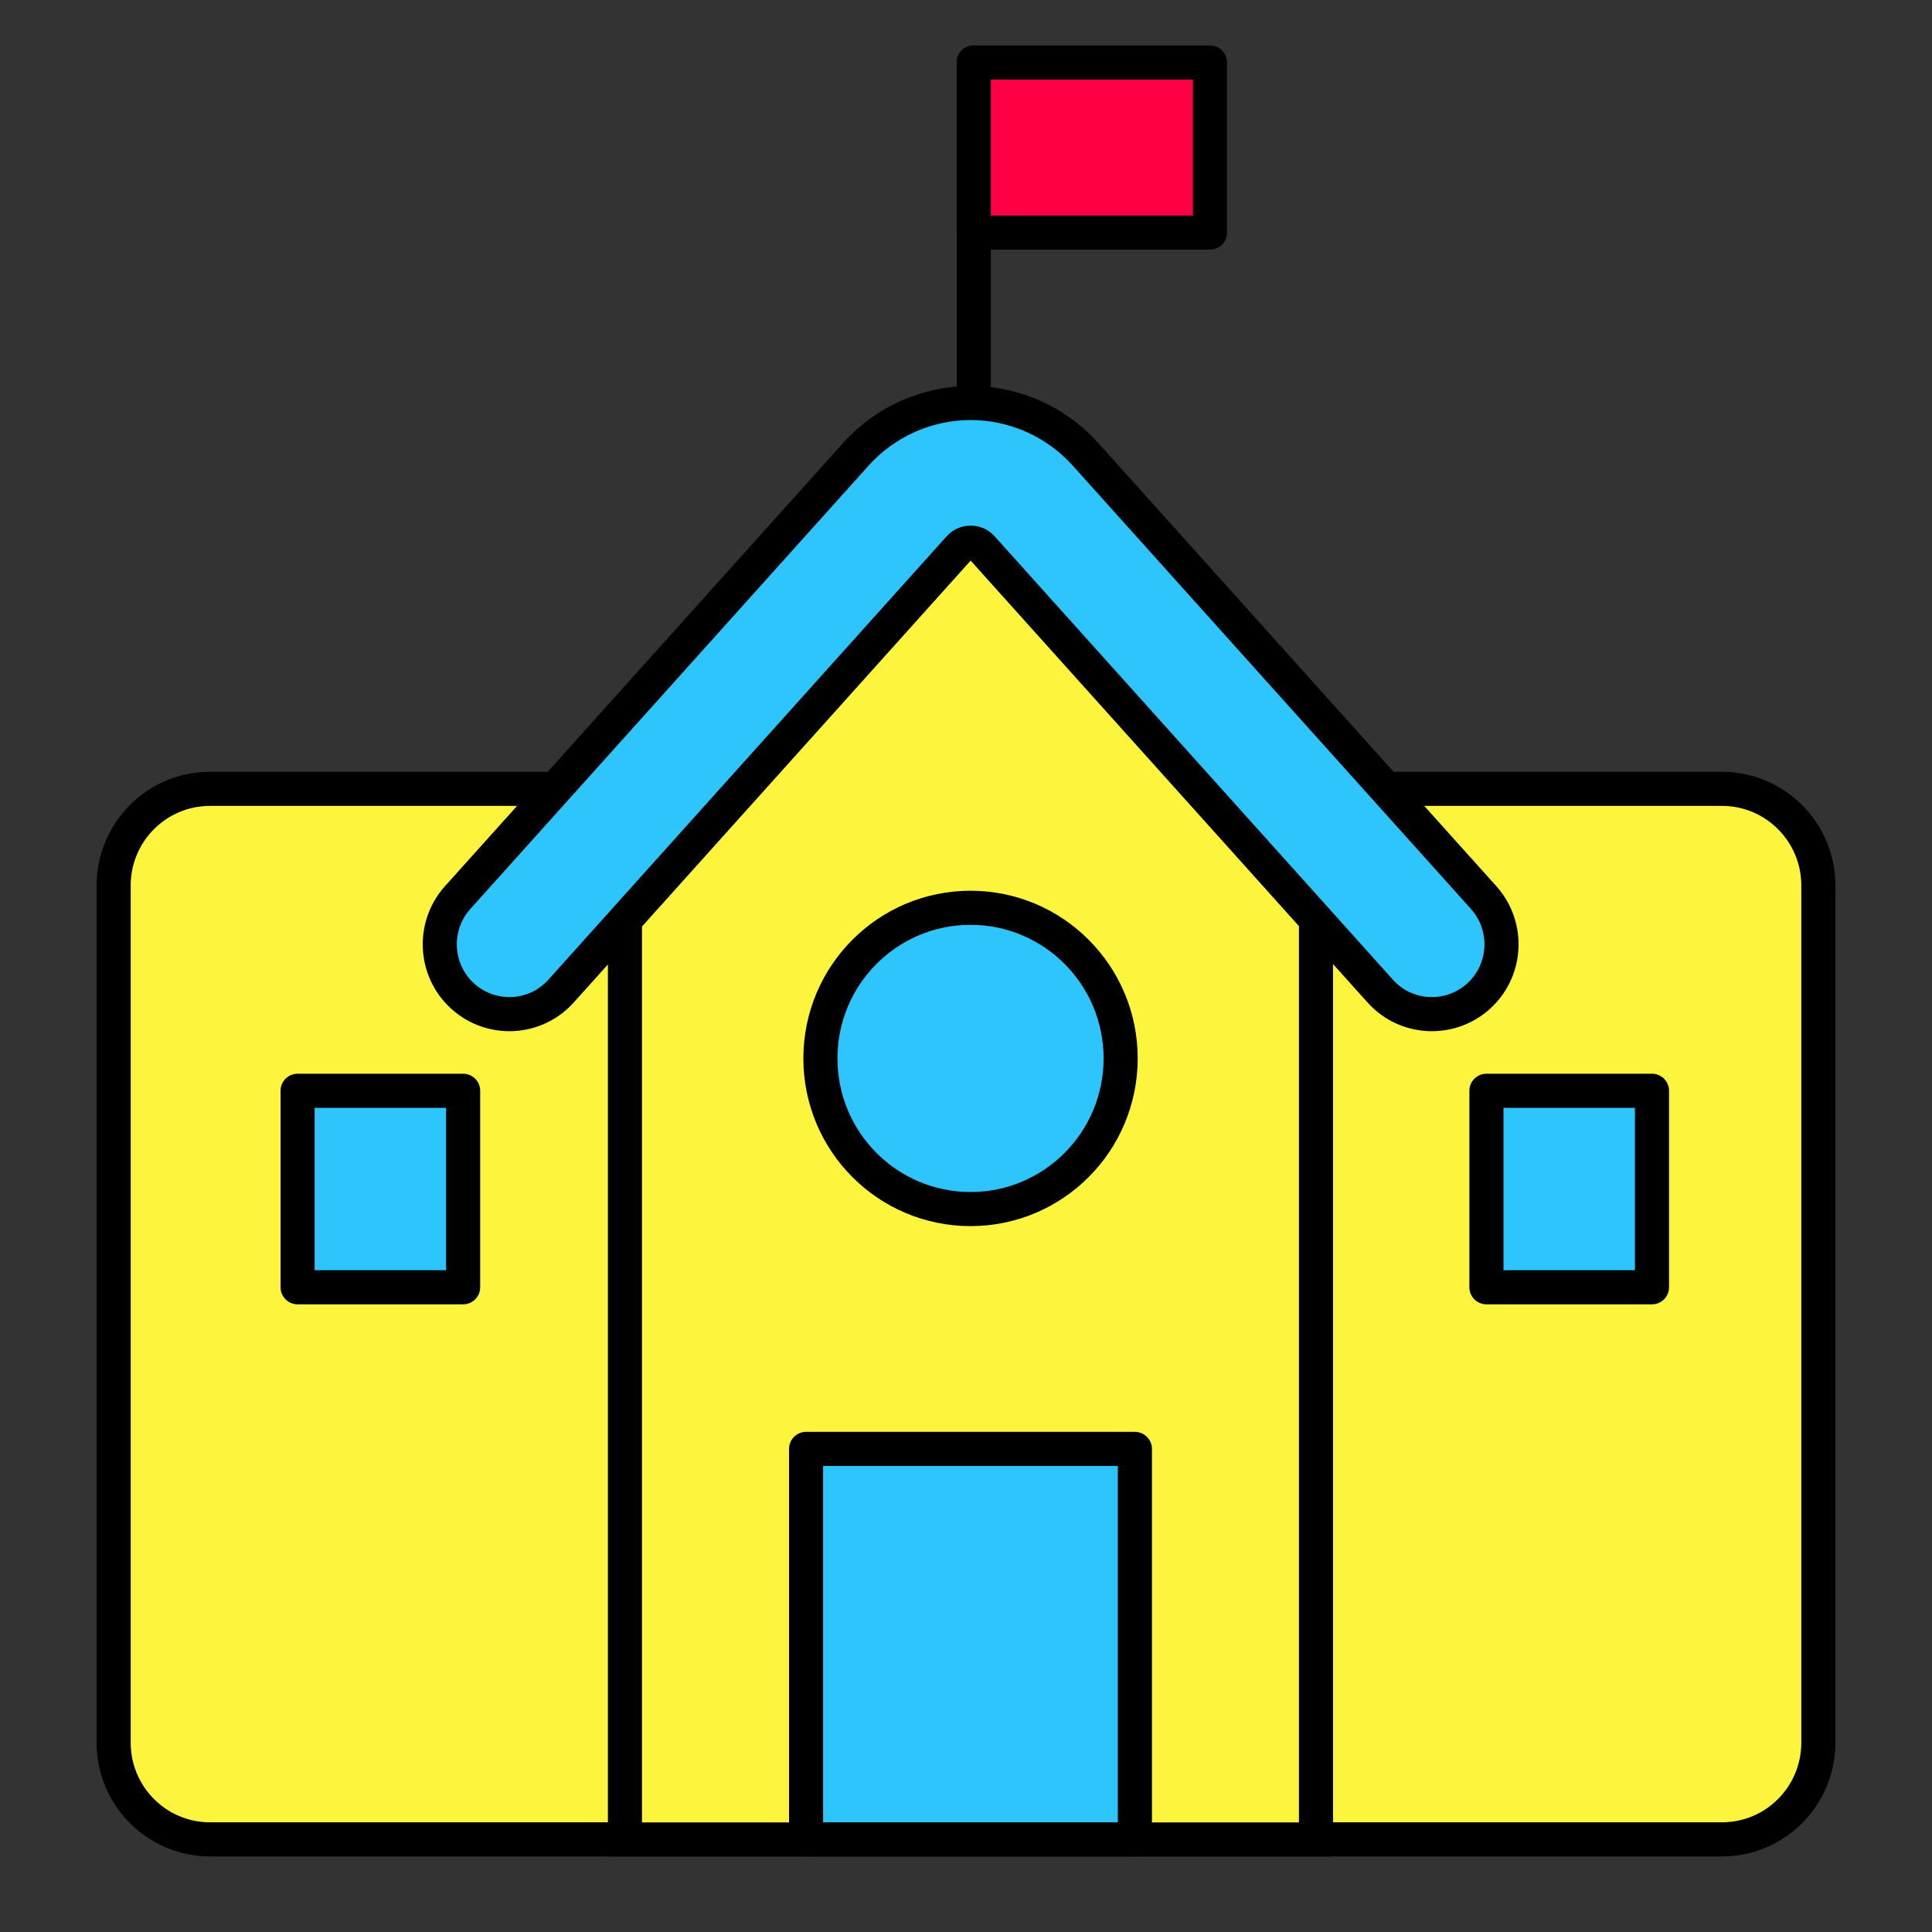 <svg width="85" height="85" viewBox="0 0 85 85" fill="none" xmlns="http://www.w3.org/2000/svg">
<rect x="0" y="0" width="85" height="85" fill="#333333" stroke="none"/>
<path d="M75.76 34.706H9.24C6.898 34.706 5 36.611 5 38.96V76.669C5 79.019 6.898 80.924 9.24 80.924H75.76C78.102 80.924 80 79.019 80 76.669V38.96C80 36.611 78.102 34.706 75.76 34.706Z" fill="#FCF43D" stroke="black" stroke-width="1.5" stroke-linecap="round" stroke-linejoin="round"/>
<path d="M72.68 47.989V56.635H65.397V47.989H72.68Z" fill="#2DC5FC" stroke="black" stroke-width="1.5" stroke-linejoin="round"/>
<path d="M20.376 47.989V56.635H13.093V47.989H20.376Z" fill="#2DC5FC" stroke="black" stroke-width="1.5" stroke-linejoin="round"/>
<path d="M53.233 2.75H42.841V10.233H53.233V2.75Z" fill="#FF0044" stroke="black" stroke-width="1.5" stroke-linejoin="round"/>
<path d="M42.841 17.683V2.75" stroke="black" stroke-width="1.5" stroke-linecap="round" stroke-linejoin="round"/>
<path d="M53.192 80.929H32.205C29.605 80.929 28.82 80.929 27.495 80.929V40.502C27.495 39.263 27.952 38.067 28.776 37.15L40.93 23.621C41.872 22.571 43.516 22.571 44.463 23.621L56.617 37.15C57.441 38.072 57.898 39.263 57.898 40.502V80.929C56.718 80.929 55.787 80.929 53.187 80.929H53.192Z" fill="#FCF43D" stroke="black" stroke-width="1.5"/>
<path d="M62.999 44.618C62.16 44.618 61.326 44.278 60.723 43.602L43.204 24.098C43.039 23.913 42.841 23.875 42.705 23.875C42.568 23.875 42.37 23.913 42.205 24.098L24.686 43.602C23.555 44.864 21.619 44.964 20.361 43.829C19.104 42.694 19.005 40.752 20.135 39.489L37.655 19.985C38.941 18.552 40.783 17.73 42.705 17.73C44.627 17.73 46.468 18.552 47.755 19.985L65.274 39.489C66.404 40.752 66.305 42.694 65.048 43.829C64.464 44.358 63.729 44.618 62.999 44.618Z" fill="#2DC5FC" stroke="black" stroke-width="1.5" stroke-linejoin="round"/>
<path d="M49.931 63.746V80.924H35.464V63.746H49.931Z" fill="#2DC5FC" stroke="black" stroke-width="1.5" stroke-linejoin="round"/>
<path d="M42.7 53.194C46.347 53.194 49.304 50.227 49.304 46.566C49.304 42.906 46.347 39.939 42.7 39.939C39.052 39.939 36.095 42.906 36.095 46.566C36.095 50.227 39.052 53.194 42.7 53.194Z" fill="#2DC5FC" stroke="black" stroke-width="1.5" stroke-linejoin="round"/>
</svg>
